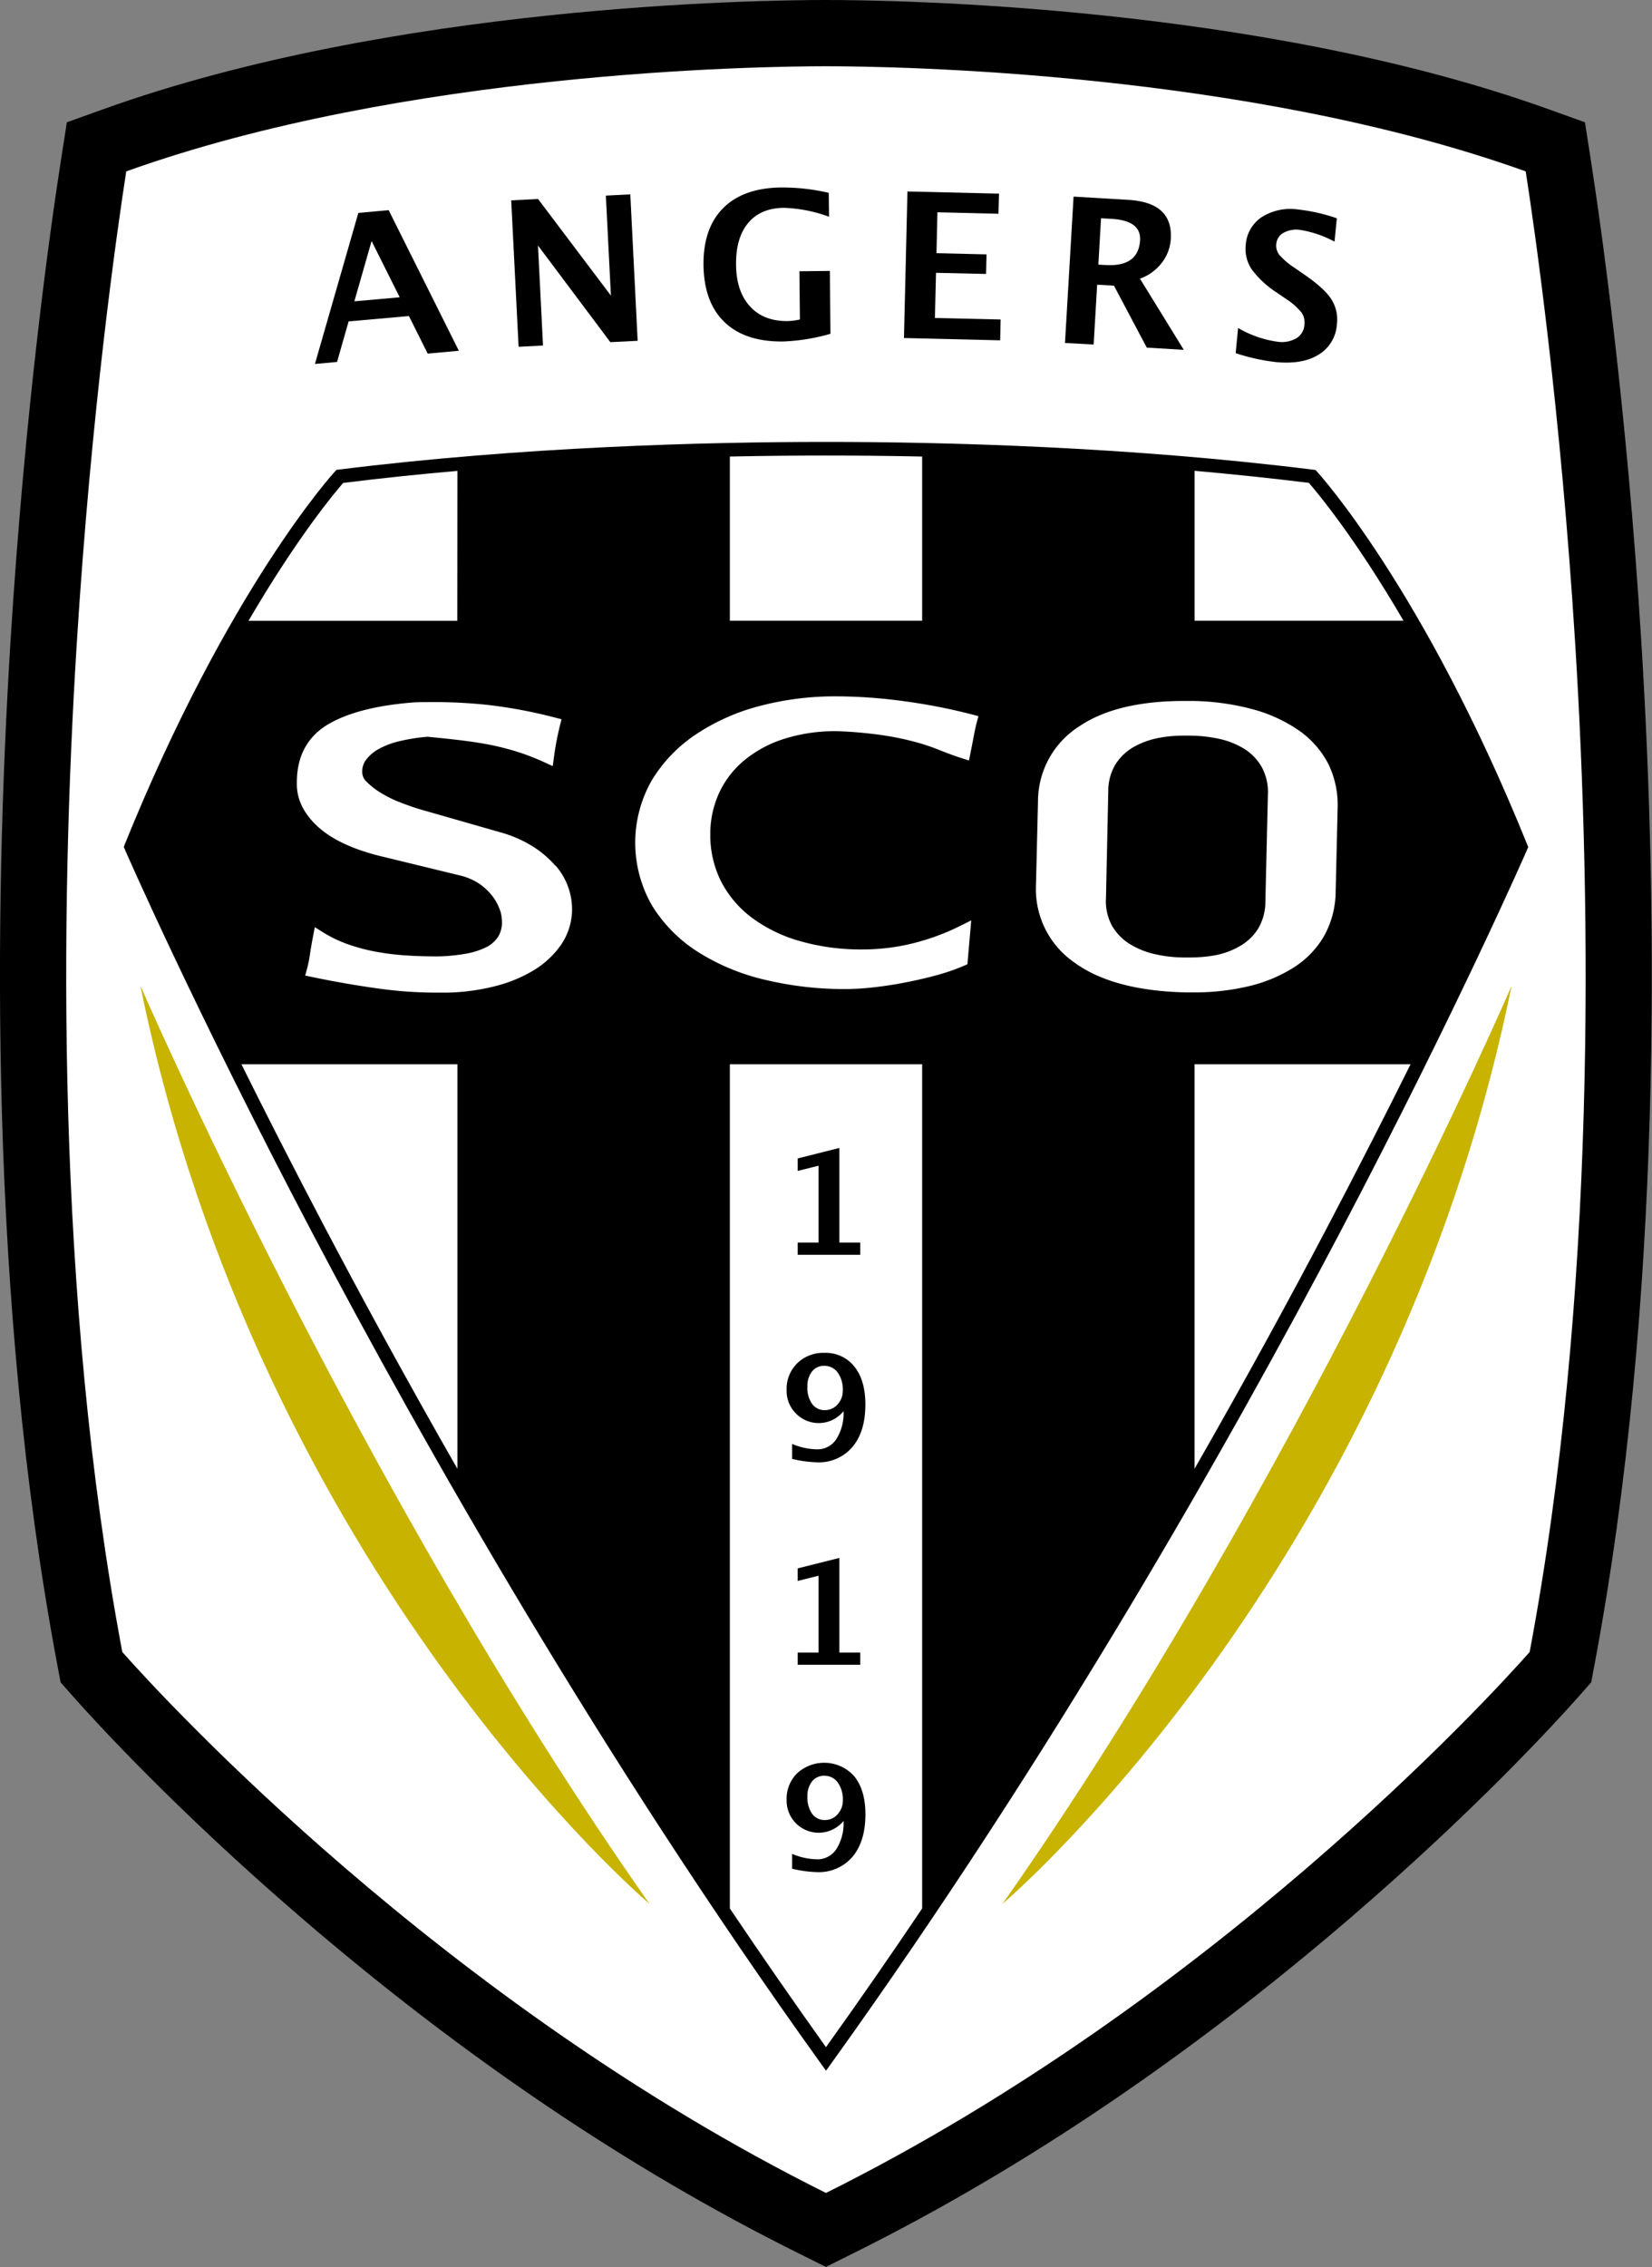 <svg xmlns="http://www.w3.org/2000/svg" viewBox="0 0 411.41 564.29"><rect x="0" y="0" width="411.41" height="564.29" fill="#808080" stroke="none"/><defs><style>.cls-1{fill:#fff;}.cls-2{fill:#c7b300;}</style></defs><title>Ресурс 1</title><g id="Слой_2" data-name="Слой 2"><g id="Layer_1" data-name="Layer 1"><path d="M205.7,0C188.32,0,97.94,1.31,25.88,27.13l-9.23,3.31-1.51,9.68c-2.56,16.44-8.9,61-12.54,119.8-4.09,66-5.39,163.79,11.65,254.35l.84,4.48,3,3.41c5.47,6.18,25.78,28.44,57.24,55.45,40,34.37,81.4,62.3,123,83l7.35,3.66,7.35-3.66c41.6-20.72,83-48.65,123-83,31.45-27,51.76-49.27,57.24-55.45l3-3.41.84-4.48c17-90.56,15.74-188.3,11.65-254.35-3.64-58.77-10-103.36-12.54-119.8l-1.51-9.68-9.23-3.31C313.47,1.31,223.09,0,205.7,0Z"/><path class="cls-1" d="M205.7,16.49c16.81,0,104.82,1.28,174.26,26.17,2.2,14.16,8.72,59.2,12.37,118.28,4,65.3,5.31,161.49-11.39,250.28-10.51,11.87-79.44,86.93-175.24,134.64C109.9,498.15,41,423.09,30.46,411.22c-16.7-88.79-15.44-185-11.39-250.28C22.73,101.86,29.24,56.82,31.44,42.66,100.88,17.78,188.9,16.49,205.7,16.49"/><path class="cls-2" d="M376.44,245.41S322.11,370.83,249.66,473.9c0,0,96.94-82.11,126.78-228.5"/><path class="cls-2" d="M35,245.41S89.3,370.83,161.75,473.9c0,0-96.94-82.11-126.78-228.5"/><path d="M31.08,210.15c25.79-63.7,52-92.44,52.29-92.73l.42-.46.62-.08C130.3,111.18,175.7,110,205.7,110s75.41,1.2,121.29,6.91l.62.08.42.46c.26.28,26.5,29,52.29,92.73l.27.66-.28.65c-.17.39-17,39-46.63,95.34-27.35,51.94-71.51,130-126.59,206.68l-1.38,1.92-1.38-1.92C149.24,436.77,105.08,358.75,77.73,306.8c-29.63-56.29-46.47-95-46.63-95.34l-.28-.65Z"/><path class="cls-1" d="M60.12,264.9c5.95,12,12.85,25.55,20.64,40.35,9.22,17.51,20.35,38,33.16,60.37V264.9Z"/><path class="cls-1" d="M229.65,154.5V113.64c-8.72-.18-16.78-.25-23.95-.25s-15.22.07-23.94.25V154.5Z"/><path class="cls-1" d="M181.76,264.9V475.05q11.58,17.2,23.94,34.52,12.36-17.27,23.95-34.52V264.9Z"/><path class="cls-1" d="M113.92,117.21c-9.37.82-18.9,1.8-28.46,3-2,2.3-11.34,13.37-23.57,34.31h52Z"/><path class="cls-1" d="M297.48,365.62c12.83-22.4,24-42.89,33.19-60.41,7.78-14.79,14.68-28.35,20.62-40.31H297.48Z"/><path class="cls-1" d="M349.52,154.5c-12.23-20.94-21.56-32-23.57-34.31-9.56-1.18-19.09-2.16-28.46-3V154.5Z"/><path class="cls-1" d="M138.25,215.43a24.72,24.72,0,0,0-5.59-4.75,30.63,30.63,0,0,0-8.1-3.52l-18.38-5.26a64,64,0,0,1-6.33-2.1,29.8,29.8,0,0,1-5.16-2.54,18,18,0,0,1-3.46-2.74,3.2,3.2,0,0,1-1-2v-.07a4.77,4.77,0,0,1,.93-3.32,10.17,10.17,0,0,1,3.39-2.82,20.5,20.5,0,0,1,5.38-1.92,46.78,46.78,0,0,1,6.52-1c3.95.37,7.42.75,10.3,1.14s5.31.83,7.51,1.35a61.36,61.36,0,0,1,5.93,1.7c1.77.61,3.61,1.35,5.46,2.2l2,.92.3-2.19a71.82,71.82,0,0,1,1.49-7.89l.4-1.59-1.59-.41a121.63,121.63,0,0,0-17-3.18,127.22,127.22,0,0,0-13.56-.68c-1.35,0-2.74,0-4.13.05h-.08c-9.31.67-16.58,2.48-21.6,5.39-5.35,3.11-8,8.07-7.95,14.74-.08,4,1.72,7.65,5.34,10.93,3.47,3.13,8.7,5.57,15.56,7.25l19.61,4.77a15,15,0,0,1,5,2.14,14.6,14.6,0,0,1,3.17,3,12.12,12.12,0,0,1,1.77,3.16,8.24,8.24,0,0,1,.59,2.58v.08a7,7,0,0,1-.85,4.22,7.53,7.53,0,0,1-3,2.69,18.82,18.82,0,0,1-5.16,1.64,44.41,44.41,0,0,1-6.71.66h-.46c-2.69,0-5.33-.08-7.85-.25a63.47,63.47,0,0,1-7.46-.94,46.71,46.71,0,0,1-6.84-1.83,32.11,32.11,0,0,1-6.24-3l-2-1.26-.45,2.34c-.33,1.71-.57,3.11-.76,4.43a31.35,31.35,0,0,1-.73,3.61l-.46,1.68,1.71.35c5.61,1.17,11.21,2.14,16.65,2.89a105.69,105.69,0,0,0,14.28,1c.9,0,1.82,0,2.72,0a52.55,52.55,0,0,0,11.87-1.59,35.2,35.2,0,0,0,9.73-4,22.48,22.48,0,0,0,6.75-6.3,15.72,15.72,0,0,0,2.75-8.51,16.52,16.52,0,0,0-4.1-11.22Z"/><path class="cls-1" d="M224.78,174.49a126.58,126.58,0,0,0-16.62-1.16h0a73.59,73.59,0,0,0-19,2.41,52.26,52.26,0,0,0-15.85,7.06,36.47,36.47,0,0,0-11,11.45,31.31,31.31,0,0,0,.14,31.27A36.13,36.13,0,0,0,173.89,237a54.32,54.32,0,0,0,16.65,6.89,84.68,84.68,0,0,0,20.11,2.3,63.5,63.5,0,0,0,6.9-.43c2.53-.28,5.15-.67,7.76-1.18s5.23-1.09,7.77-1.79a50.62,50.62,0,0,0,6.95-2.38l.9-.39.08-1,.61-7,.25-2.92-2.62,1.31a57.6,57.6,0,0,1-11.92,4.4,52,52,0,0,1-12.49,1.52A55,55,0,0,1,199,234.19a36.78,36.78,0,0,1-12-5.94,26.35,26.35,0,0,1-7.5-9,25.57,25.57,0,0,1-2.61-11.53A24.44,24.44,0,0,1,179,197.57a23.22,23.22,0,0,1,6.11-8.11A29.61,29.61,0,0,1,195,184a42.23,42.23,0,0,1,13.37-2,103.64,103.64,0,0,1,11.38,1,72.2,72.2,0,0,1,8.13,1.67,52.31,52.31,0,0,1,6,2c1.91.77,3.81,1.47,5.68,2.07l1.75.56.36-1.8c.26-1.3.52-2.59.8-4.08s.54-2.69.77-3.57l.42-1.59-1.59-.42A144.85,144.85,0,0,0,224.78,174.49Z"/><path class="cls-1" d="M330.88,190.31a23.06,23.06,0,0,0-7.24-8.37,37.17,37.17,0,0,0-11.5-5.35A60.86,60.86,0,0,0,297,174.48l-2.15,0c-11,0-19.71,2.08-25.86,6.18A22.16,22.16,0,0,0,258.5,199.5L258,220.25a22.17,22.17,0,0,0,9.56,19.33c6.37,4.67,15.7,7.17,27.72,7.44l1.81,0a58.36,58.36,0,0,0,13.43-1.43,36.75,36.75,0,0,0,11.72-4.8,22.86,22.86,0,0,0,7.62-8,23.26,23.26,0,0,0,2.77-10.8l.49-20.75A23.39,23.39,0,0,0,330.88,190.31ZM302.3,237.84a35.74,35.74,0,0,1-5.83.49c-.51,0-1,0-1.54,0h-.07a33.09,33.09,0,0,1-7.27-.83,20.48,20.48,0,0,1-6.33-2.58,13,13,0,0,1-4.33-4.49,12.78,12.78,0,0,1-1.5-6.87L276,197a12.89,12.89,0,0,1,1.83-6.8,13.08,13.08,0,0,1,4.54-4.29,20.76,20.76,0,0,1,6.45-2.28,33,33,0,0,1,5.8-.52c.49,0,1,0,1.48,0h.08a35.41,35.41,0,0,1,7.34.78,20.08,20.08,0,0,1,6.38,2.53,12.88,12.88,0,0,1,4.33,4.53,13.1,13.1,0,0,1,1.52,6.93l-.62,26.46a13.16,13.16,0,0,1-1.83,6.85,12.83,12.83,0,0,1-4.54,4.32A19.46,19.46,0,0,1,302.3,237.84Z"/><polyline points="198.66 312.33 198.66 309.29 203.85 309.29 203.85 290.16 198.66 291.46 198.66 288.35 209.04 285.74 209.04 309.29 214.23 309.29 214.23 312.33"/><path d="M197.26,363.16v-3.75a16.48,16.48,0,0,0,6.18,1.35,5.59,5.59,0,0,0,4.85-2.56,11.93,11.93,0,0,0,1.78-6.94,7.93,7.93,0,0,1-11.84.59A7.92,7.92,0,0,1,195.9,346a8.93,8.93,0,0,1,2.63-6.65,9.21,9.21,0,0,1,6.73-2.6,9.08,9.08,0,0,1,7.52,3.42c1.82,2.28,2.73,5.43,2.73,9.43q0,6.74-3.21,10.55a10.9,10.9,0,0,1-8.85,3.84,30.19,30.19,0,0,1-6.2-.85m3.82-17.94a7,7,0,0,0,1.17,4.25A3.75,3.75,0,0,0,205.4,351a4.16,4.16,0,0,0,3.19-1.42,5,5,0,0,0,1.3-3.48,7.22,7.22,0,0,0-1.27-4.45,4,4,0,0,0-3.34-1.67,3.72,3.72,0,0,0-3.06,1.4A5.85,5.85,0,0,0,201.08,345.22Z"/><polyline points="198.66 414.38 198.66 411.34 203.85 411.34 203.85 392.22 198.66 393.52 198.66 390.39 209.04 387.79 209.04 411.34 214.23 411.34 214.23 414.38"/><path d="M197.26,465.2v-3.75a16.47,16.47,0,0,0,6.18,1.36,5.59,5.59,0,0,0,4.85-2.55,12,12,0,0,0,1.78-7,8,8,0,0,1-11.84.6,8,8,0,0,1-2.33-5.83,8.92,8.92,0,0,1,2.63-6.65,10,10,0,0,1,14.26.82q2.73,3.42,2.73,9.41,0,6.73-3.21,10.56a11,11,0,0,1-8.85,3.83,30.19,30.19,0,0,1-6.2-.85m3.82-17.94a7,7,0,0,0,1.17,4.27,3.76,3.76,0,0,0,3.16,1.55,4.14,4.14,0,0,0,3.19-1.43,5,5,0,0,0,1.3-3.49,7.17,7.17,0,0,0-1.27-4.42,4,4,0,0,0-3.34-1.67,3.72,3.72,0,0,0-3.06,1.4A5.87,5.87,0,0,0,201.08,447.26Z"/><path d="M78.43,90.6,89.24,53l7.55-.69,17.48,35-7.76.71-4.67-9.35L86.82,80,83.94,90.09M88.25,75l11.29-1-7-14Z"/><polyline points="129.15 86.32 127.31 49.87 134 49.54 152.14 73.58 150.88 48.69 156.97 48.38 158.8 84.83 152 85.17 133.98 61.12 135.23 86.01"/><path d="M206.81,83.09A48.9,48.9,0,0,1,195,85q-9.44.1-14.56-4.81T175.2,66q-.1-9.2,4.91-14.21t14.38-5.12A50.94,50.94,0,0,1,206.39,48l.07,5.95a36.06,36.06,0,0,0-11.24-2.22q-5.8.06-8.91,3.79t-3,10.51q.08,6.55,3.49,10.26c2.28,2.47,5.39,3.67,9.36,3.63a15.21,15.21,0,0,0,3.05-.4l-.13-12,7.59-.08"/><polyline points="225.12 84.14 225.99 47.66 248.79 48.2 248.66 53.21 233.45 52.84 233.22 63.02 245.68 63.32 245.57 68.19 233.1 67.91 232.83 79.15 249.19 79.53 249.08 84.71"/><path d="M265.22,85.37l2.14-36.43,13.64.81q11.11.65,10.57,9.68a10.66,10.66,0,0,1-2.25,6,12,12,0,0,1-5.42,3.94l10.91,17.71-9.22-.55-8.17-15.42-4.19-.24-.87,14.89m1.17-19.89,1.75.1q8.24.49,8.64-6.18.28-4.88-7.08-5.31l-2.64-.15Z"/><path d="M307.73,87.88l.6-6.24a26.8,26.8,0,0,0,9.8,3.42,7.32,7.32,0,0,0,4.72-.86,4.22,4.22,0,0,0,2-3.37,4.36,4.36,0,0,0-.77-3.1,16.08,16.08,0,0,0-3.73-3.26l-2.3-1.59A23.8,23.8,0,0,1,311.69,67a9.16,9.16,0,0,1-1.45-6.07,9,9,0,0,1,4-6.9,13.36,13.36,0,0,1,9-1.89,44.91,44.91,0,0,1,9.68,2.19l-.57,5.82a27.14,27.14,0,0,0-8.6-2.93,6.65,6.65,0,0,0-4.12.74,3.48,3.48,0,0,0-1.79,2.79,3.71,3.71,0,0,0,.8,2.73,17.51,17.51,0,0,0,3.71,3.15l2.46,1.7q5,3.45,6.72,6.12a9.33,9.33,0,0,1,1.41,6.22,9.49,9.49,0,0,1-4.51,7.58q-4,2.51-10.64,1.88a50.31,50.31,0,0,1-10-2.2"/></g></g></svg>